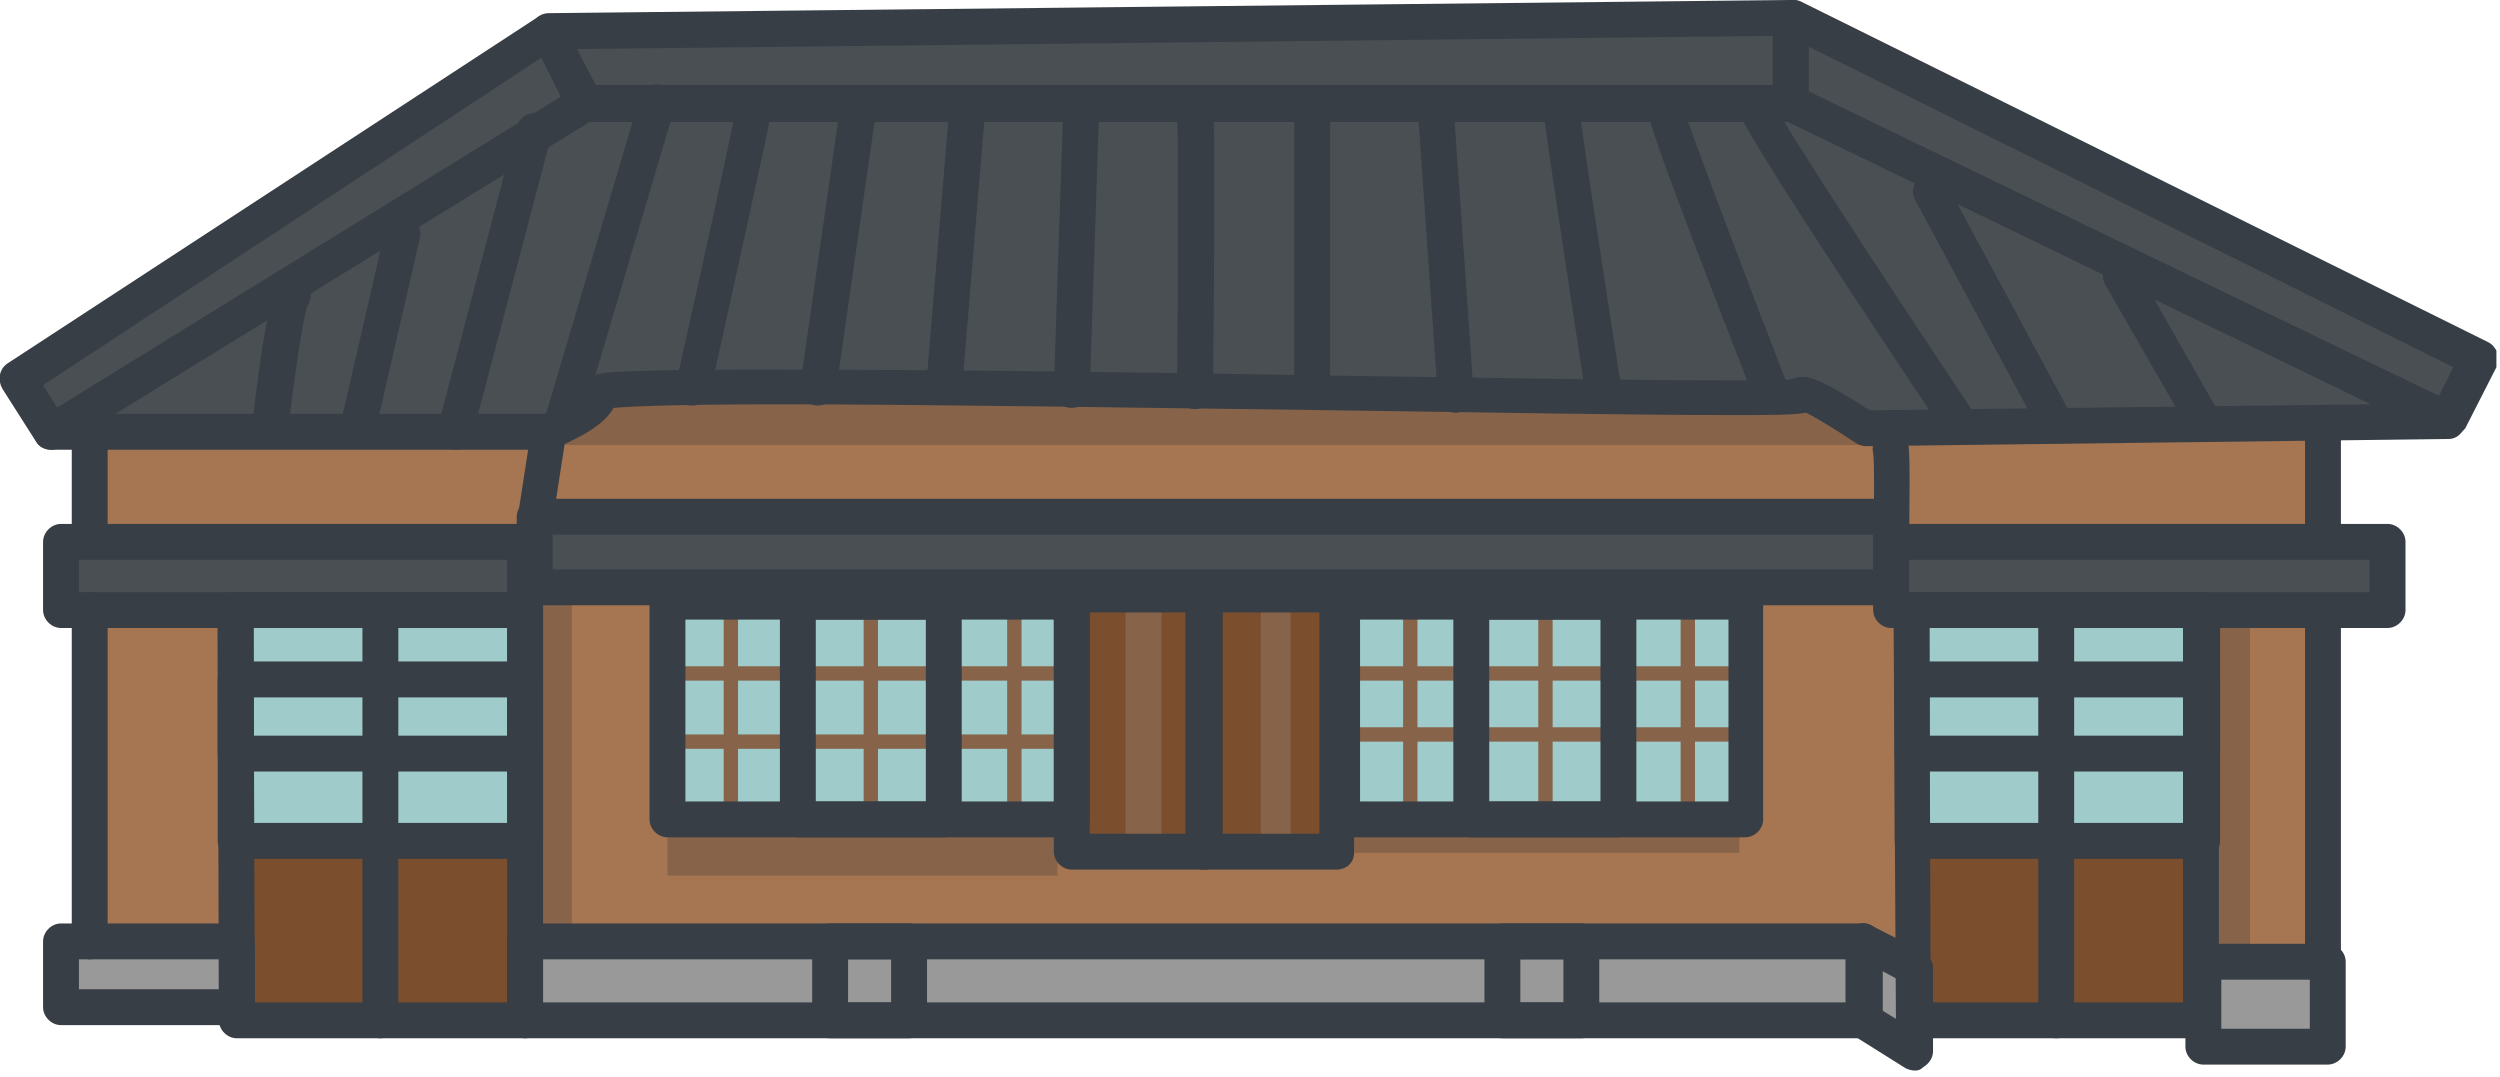 <svg width="209" height="90" viewBox="0 0 209 90" fill="none" xmlns="http://www.w3.org/2000/svg">
<g clip-path="url(#clip0_623_2778)">
<path d="M19 78.7H5.1V85.3H19V78.7Z" fill="#999999"/>
<path d="M19.8 51H7.5V78.7H19.8V51Z" fill="#A67551"/>
<path d="M45.3 43.2L157 42.5L158.1 45.2L194.6 44.2L194.2 35.3L158 36.4L150.6 33L49.3 33.1L45.8 36.1L45.3 36.8V36.1H7.5V45.2H45.3V43.2Z" fill="#A67551"/>
<path d="M145.9 68.5H112.2V70.3H90V68.1H54.9V49.7H43.9V78.7H54.9H88.5H90H112.2H113.3H159.1V70.3H159.8V50.3H145.9V68.5Z" fill="#A67551"/>
<path d="M194.6 51H184.1V80.4H194.6V51Z" fill="#A67551"/>
<path d="M43.9 70.3H20.3V85.3H43.9V70.3Z" fill="#7B4E2E"/>
<path d="M183.4 69.6H160.1V84H183.4V69.6Z" fill="#7B4E2E"/>
<path d="M112.2 50.3H89.6V71.2H112.2V50.3Z" fill="#7B4E2E"/>
<path d="M43.1 51H20.8V69.7H43.1V51Z" fill="#9FCCCA"/>
<path d="M89.6 50.3H55.8V68.5H89.6V50.3Z" fill="#9FCCCA"/>
<path d="M145.4 50.3H112.2V68.5H145.4V50.3Z" fill="#9FCCCA"/>
<path d="M183.5 51H160.7V69.6H183.5V51Z" fill="#9FCCCA"/>
<path d="M43.9 45.2H5.1V51.6H43.9V45.2Z" fill="#4A4F54"/>
<path d="M158.1 43.2H44.7V49.1H158.1V43.2Z" fill="#4A4F54"/>
<path d="M198.7 45.2H158.1V51.3H198.7V45.2Z" fill="#4A4F54"/>
<path d="M194.6 35.3C195.3 35.3 204 35.2 204 35.2L207.2 30.1L149.7 1.5L45.8 2.6L1.5 31.2L5.1 36.2L45.3 36.9L48.9 33.1H153.5L158.2 36.9L194.6 35.3Z" fill="#4A4F54"/>
<path d="M194.6 80.4H184.1V87.5H194.6V80.4Z" fill="#999999"/>
<path d="M159.8 80.4H156.5V86.6H159.8V80.4Z" fill="#999999"/>
<path d="M155.2 78.7H44.7V86.1H155.2V78.7Z" fill="#999999"/>
<path d="M47.799 49.7H44.399V78.4H47.799V49.7Z" fill="#866349"/>
<path d="M157.599 37.2H46.899L50.099 32.9H152.399L157.599 37.2Z" fill="#866349"/>
<path d="M88.4 68.1H55.8V73.2H88.4V68.1Z" fill="#866349"/>
<path d="M145.4 68.5H112.2V71.3H145.4V68.5Z" fill="#866349"/>
<path d="M188.099 51H184.899V80.4H188.099V51Z" fill="#866349"/>
<path d="M107.899 49.1H105.399V71.2H107.899V49.1Z" fill="#866349"/>
<path d="M97.1 48.4H94.1V70.6H97.1V48.4Z" fill="#866349"/>
<path d="M129.8 49.7H128.6V68.5H129.8V49.7Z" fill="#866349"/>
<path d="M145.3 55.7H113.1V56.9H145.3V55.7Z" fill="#866349"/>
<path d="M146 60.8H112.2V62H146V60.8Z" fill="#866349"/>
<path d="M141.7 49.7H140.5V68.5H141.7V49.7Z" fill="#866349"/>
<path d="M118.5 49.7H117.3V68.5H118.5V49.7Z" fill="#866349"/>
<path d="M85.4 49.7H84.2V68.5H85.4V49.7Z" fill="#866349"/>
<path d="M73.4 49.7H72.2V68.5H73.4V49.7Z" fill="#866349"/>
<path d="M88.9 55.7H56.7V56.9H88.9V55.7Z" fill="#866349"/>
<path d="M88.9 61.4H56.7V62.6H88.9V61.4Z" fill="#866349"/>
<path d="M61.7 49.7H60.5V68.5H61.7V49.7Z" fill="#866349"/>
<path d="M184.1 86.8H160C159.2 86.8 158.5 86.1 158.5 85.3L158.3 51C158.3 50.6 158.5 50.2 158.7 49.9C159 49.6 159.4 49.5 159.8 49.5H184C184.8 49.5 185.5 50.2 185.5 51V85.3C185.6 86.1 184.9 86.8 184.1 86.8ZM161.4 83.8H182.5V52.5H161.3L161.4 83.8Z" fill="#383E45"/>
<path d="M184.099 71.8H159.899C159.099 71.8 158.399 71.1 158.399 70.3V51C158.399 50.2 159.099 49.5 159.899 49.5H184.099C184.899 49.5 185.599 50.2 185.599 51V70.3C185.599 71.1 184.899 71.8 184.099 71.8ZM161.299 68.8H182.499V52.5H161.299V68.8Z" fill="#383E45"/>
<path d="M184.099 64.5H159.899C159.099 64.5 158.399 63.8 158.399 63V56.8C158.399 56 159.099 55.3 159.899 55.3H184.099C184.899 55.3 185.599 56 185.599 56.8V63C185.599 63.8 184.899 64.5 184.099 64.5ZM161.299 61.5H182.499V58.3H161.299V61.5Z" fill="#383E45"/>
<path d="M171.899 86.8C171.099 86.8 170.399 86.1 170.399 85.3V51.7C170.399 50.9 171.099 50.2 171.899 50.2C172.699 50.2 173.399 50.9 173.399 51.7V85.3C173.399 86.1 172.799 86.8 171.899 86.8Z" fill="#383E45"/>
<path d="M43.9 86.8H19.8C19 86.8 18.3 86.1 18.3 85.3L18.2 51C18.2 50.6 18.4 50.2 18.6 49.9C18.9 49.6 19.3 49.5 19.7 49.5H43.9C44.7 49.5 45.4 50.2 45.4 51V85.3C45.4 86.1 44.7 86.8 43.9 86.8ZM21.3 83.8H42.4V52.5H21.2L21.3 83.8Z" fill="#383E45"/>
<path d="M43.9 71.8H19.7C18.9 71.8 18.2 71.1 18.2 70.3V51C18.2 50.2 18.9 49.5 19.7 49.5H43.9C44.7 49.5 45.4 50.2 45.4 51V70.3C45.4 71.1 44.7 71.8 43.9 71.8ZM21.2 68.8H42.4V52.5H21.2V68.8Z" fill="#383E45"/>
<path d="M43.9 64.5H19.7C18.9 64.5 18.2 63.8 18.2 63V56.8C18.2 56 18.9 55.3 19.7 55.3H43.9C44.7 55.3 45.4 56 45.4 56.8V63C45.4 63.8 44.7 64.5 43.9 64.5ZM21.2 61.5H42.4V58.3H21.2V61.5Z" fill="#383E45"/>
<path d="M31.8 86.8C31 86.8 30.3 86.1 30.3 85.3V51.7C30.3 50.9 31 50.2 31.8 50.2C32.6 50.2 33.3 50.9 33.3 51.7V85.3C33.3 86.1 32.6 86.8 31.8 86.8Z" fill="#383E45"/>
<path d="M199.6 52.5H158.1C157.3 52.5 156.6 51.8 156.6 51V45.3C156.6 44.5 157.3 43.8 158.1 43.8H199.6C200.4 43.8 201.1 44.5 201.1 45.3V51C201.1 51.8 200.4 52.5 199.6 52.5ZM159.6 49.5H198.1V46.8H159.6V49.5Z" fill="#383E45"/>
<path d="M158.1 50.6H44.7C43.9 50.6 43.2 49.9 43.2 49.1V43.2C43.2 42.4 43.9 41.7 44.7 41.7H158.1C158.9 41.7 159.6 42.4 159.6 43.2V49.1C159.6 50 158.9 50.6 158.1 50.6ZM46.2 47.6H156.6V44.7H46.2V47.6Z" fill="#383E45"/>
<path d="M132.2 86.8H125.6C124.8 86.8 124.1 86.1 124.1 85.3V78.7C124.1 77.9 124.8 77.2 125.6 77.2H132.2C133 77.2 133.7 77.9 133.7 78.7V85.3C133.7 86.1 133 86.8 132.2 86.8ZM127.1 83.8H130.7V80.2H127.1V83.8Z" fill="#383E45"/>
<path d="M75.999 86.8H69.399C68.599 86.8 67.899 86.1 67.899 85.3V78.7C67.899 77.9 68.599 77.2 69.399 77.2H75.999C76.799 77.2 77.499 77.9 77.499 78.7V85.3C77.499 86.1 76.799 86.8 75.999 86.8ZM70.899 83.8H74.499V80.2H70.899V83.8Z" fill="#383E45"/>
<path d="M145.9 70H112.1C111.3 70 110.6 69.3 110.6 68.5V50.3C110.6 49.5 111.3 48.8 112.1 48.8H145.9C146.7 48.8 147.4 49.5 147.4 50.3V68.5C147.4 69.3 146.7 70 145.9 70ZM113.7 67H144.5V51.8H113.7V67Z" fill="#383E45"/>
<path d="M135.2 70H123C122.2 70 121.5 69.3 121.5 68.5V50.3C121.5 49.5 122.2 48.8 123 48.8H135.3C136.1 48.8 136.8 49.5 136.8 50.3V68.5C136.7 69.3 136.1 70 135.2 70ZM124.5 67H133.8V51.8H124.5V67Z" fill="#383E45"/>
<path d="M89.6 70H55.8C55 70 54.3 69.3 54.3 68.5V50.3C54.3 49.5 55 48.8 55.8 48.8H89.6C90.4 48.8 91.1 49.5 91.1 50.3V68.5C91.1 69.3 90.4 70 89.6 70ZM57.3 67H88.1V51.8H57.3V67Z" fill="#383E45"/>
<path d="M78.9 70H66.7C65.9 70 65.2 69.3 65.2 68.5V50.3C65.2 49.5 65.9 48.8 66.7 48.8H78.9C79.7 48.8 80.4 49.5 80.4 50.3V68.5C80.4 69.3 79.7 70 78.9 70ZM68.2 67H77.4V51.8H68.2V67Z" fill="#383E45"/>
<path d="M111.7 72.7H100.6C99.8 72.7 99.1 72 99.1 71.2V49.7C99.1 48.9 99.8 48.2 100.6 48.2H111.7C112.5 48.2 113.2 48.9 113.2 49.7V71.3C113.2 72.1 112.6 72.7 111.7 72.7ZM102.2 69.7H110.3V51.2H102.2V69.7Z" fill="#383E45"/>
<path d="M100.7 72.7H89.6C88.8 72.7 88.1 72 88.1 71.2V49.7C88.1 48.9 88.8 48.2 89.6 48.2H100.7C101.5 48.2 102.2 48.9 102.2 49.7V71.3C102.2 72.1 101.5 72.7 100.7 72.7ZM91.1 69.7H99.2V51.2H91.1V69.7Z" fill="#383E45"/>
<path d="M194.6 89H184.2C183.4 89 182.7 88.3 182.7 87.5V80.4C182.7 79.6 183.4 78.9 184.2 78.9H194.6C195.4 78.9 196.1 79.6 196.1 80.4V87.5C196.1 88.3 195.4 89 194.6 89ZM185.7 86H193.1V81.9H185.7V86Z" fill="#383E45"/>
<path d="M155.899 86.8H43.899C43.099 86.8 42.399 86.1 42.399 85.3V78.7C42.399 77.9 43.099 77.2 43.899 77.2H155.799C156.599 77.2 157.299 77.9 157.299 78.7V85.3C157.399 86.1 156.699 86.8 155.899 86.8ZM45.399 83.8H154.299V80.2H45.399V83.8Z" fill="#383E45"/>
<path d="M160.1 89.5C159.8 89.5 159.5 89.4 159.3 89.3L155 86.6C154.6 86.3 154.3 85.8 154.3 85.3V78.7C154.3 78.2 154.6 77.7 155 77.4C155.5 77.1 156 77.1 156.5 77.4L160.8 79.6C161.3 79.9 161.6 80.4 161.6 80.9V87.9C161.6 88.4 161.3 88.9 160.8 89.2C160.6 89.4 160.4 89.5 160.1 89.5ZM157.4 84.5L158.7 85.3V81.9L157.4 81.2V84.5Z" fill="#383E45"/>
<path d="M194.2 82.3C193.4 82.3 192.7 81.6 192.7 80.8V51.3C192.7 50.5 193.4 49.8 194.2 49.8C195 49.8 195.7 50.5 195.7 51.3V80.7C195.7 81.6 195 82.3 194.2 82.3Z" fill="#383E45"/>
<path d="M45.8 37.6H4.3C3.6 37.6 3 37.2 2.9 36.5C2.7 35.9 3 35.2 3.6 34.8L48 7.4C48.2 7.3 48.5 7.2 48.8 7.2H149.8C150 7.2 150.2 7.3 150.5 7.3L205.3 33.8C205.9 34.1 206.3 34.8 206.1 35.5C205.9 36.2 205.4 36.7 204.7 36.7L156 37.3C155.7 37.3 155.4 37.2 155.1 37C153.6 36 151.8 34.9 151 34.5C150 34.7 148 34.7 144.5 34.7C137.4 34.7 124.8 34.5 111.5 34.3C95.6 34.1 77.5 33.8 65.2 33.8C55.8 33.8 52.4 34 51.3 34.1C50.4 35.7 48 36.8 46.5 37.4C46.2 37.6 46 37.6 45.8 37.6ZM9.6 34.6H45.5C46.9 34 48.2 33.2 48.5 32.7C48.6 31.1 50.3 31.1 54.1 31C56.6 30.9 60.2 30.9 65.1 30.9C77.4 30.9 95.4 31.1 111.4 31.4C124.7 31.6 137.3 31.8 144.3 31.8C147.8 31.8 149.2 31.8 149.8 31.7C150 31.6 150.3 31.5 150.7 31.5C151.1 31.5 152 31.5 156.3 34.3L198.2 33.8L149.5 10.2H49.3L9.6 34.6Z" fill="#383E45"/>
<path d="M149.7 10.1H48.8C48.2 10.1 47.7 9.8 47.5 9.3L44.5 3.3C44.3 2.8 44.3 2.3 44.6 1.8C44.9 1.4 45.3 1.1 45.9 1.1L149.7 0C150.1 0 150.5 0.2 150.8 0.4C151.1 0.7 151.2 1.1 151.2 1.5V8.6C151.2 9.5 150.5 10.1 149.7 10.1ZM49.8 7.1H148.2V3L48.2 4.1L49.8 7.1Z" fill="#383E45"/>
<path d="M204.6 36.6C204.4 36.6 204.2 36.6 203.9 36.5L149.1 10C148.6 9.7 148.3 9.2 148.3 8.6V1.5C148.3 1 148.6 0.5 149 0.2C149.4 -0.1 150 -0.1 150.5 0.1L208 28.6C208.4 28.8 208.6 29.1 208.8 29.5C208.9 29.9 208.9 30.3 208.7 30.7L206.1 35.8C205.7 36.3 205.1 36.6 204.6 36.6ZM151.2 7.7L203.9 33.1L205.1 30.7L151.2 3.9V7.7Z" fill="#383E45"/>
<path d="M4.3 37.6C3.8 37.6 3.3 37.4 3 36.9L0.2 32.5C-0.2 31.8 -0.1 30.9 0.6 30.4L45 1.4C45.4 1.2 45.8 1.1 46.2 1.2C46.6 1.3 47 1.6 47.2 2L50.2 8C50.5 8.7 50.3 9.5 49.6 9.9L5.1 37.4C4.9 37.5 4.6 37.6 4.3 37.6ZM3.6 32.2L4.8 34.1L46.9 8.1L45.3 4.8L3.6 32.2Z" fill="#383E45"/>
<path d="M43.9 52.5H5.1C4.3 52.5 3.6 51.8 3.6 51V45.3C3.6 44.5 4.3 43.8 5.1 43.8H43.9C44.7 43.8 45.4 44.5 45.4 45.3V51C45.4 51.8 44.7 52.5 43.9 52.5ZM6.6 49.5H42.4V46.8H6.6V49.5Z" fill="#383E45"/>
<path d="M19.8 85.7H5.1C4.3 85.7 3.6 85 3.6 84.2V78.7C3.6 77.9 4.3 77.2 5.1 77.2H19.8C20.6 77.2 21.3 77.9 21.3 78.7V84.2C21.3 85 20.6 85.7 19.8 85.7ZM6.6 82.7H18.3V80.2H6.6V82.7Z" fill="#383E45"/>
<path d="M7.5 80.2C6.7 80.2 6 79.5 6 78.7V51C6 50.2 6.7 49.5 7.5 49.5C8.3 49.5 9 50.1 9 51V78.7C9 79.5 8.3 80.2 7.5 80.2Z" fill="#383E45"/>
<path d="M147.999 34.2C147.399 34.2 146.799 33.8 146.599 33.2C137.899 10.9 137.899 10.1 137.899 9.7C137.899 8.9 138.599 8.2 139.399 8.2C140.199 8.2 140.799 8.8 140.899 9.5C141.299 10.9 146.299 24.1 149.399 32.1C149.699 32.9 149.299 33.7 148.499 34C148.399 34.2 148.199 34.2 147.999 34.2Z" fill="#383E45"/>
<path d="M163.9 37.1C163.4 37.1 162.9 36.9 162.7 36.4C145.1 10.1 145.1 9.1 145.1 8.6C145.1 7.8 145.8 7.1 146.6 7.1C147.3 7.1 147.9 7.6 148.1 8.3C148.9 10.2 159 25.5 165.2 34.8C165.7 35.5 165.5 36.4 164.8 36.9C164.5 37.1 164.2 37.1 163.9 37.1Z" fill="#383E45"/>
<path d="M171.9 37C171.4 37 170.8 36.7 170.6 36.2L160.1 16.7C159.7 16 160 15.1 160.7 14.7C161.4 14.3 162.3 14.6 162.7 15.3L173.2 34.8C173.6 35.5 173.3 36.4 172.6 36.8C172.4 37 172.2 37 171.9 37Z" fill="#383E45"/>
<path d="M184.2 36.6C183.7 36.6 183.2 36.3 182.9 35.8L176 23.8C175.6 23.1 175.8 22.2 176.6 21.8C177.3 21.4 178.2 21.6 178.6 22.4L185.5 34.5C185.9 35.2 185.7 36.1 184.9 36.5C184.7 36.6 184.5 36.6 184.2 36.6Z" fill="#383E45"/>
<path d="M134.1 34.6C133.4 34.6 132.7 34.1 132.6 33.3C131.3 24.8 129.1 10.4 129.1 9.7C129.1 8.9 129.8 8.2 130.6 8.2C131.4 8.2 132.1 8.8 132.1 9.6C132.2 10.6 134.2 24 135.6 32.8C135.7 33.6 135.2 34.4 134.3 34.5C134.2 34.6 134.2 34.6 134.1 34.6Z" fill="#383E45"/>
<path d="M99.9 34.2C99.1 34.2 98.4 33.5 98.4 32.7C98.5 24.1 98.5 10 98.4 8.9C98.3 8.1 98.9 7.3 99.7 7.2C100.5 7.1 101.2 7.6 101.4 8.4C101.6 9.5 101.5 25.8 101.4 32.7C101.4 33.5 100.7 34.2 99.9 34.2Z" fill="#383E45"/>
<path d="M109.7 34.2C108.9 34.2 108.2 33.5 108.2 32.7V9.8C108.2 9 108.9 8.3 109.7 8.3C110.5 8.3 111.2 9 111.2 9.8V32.7C111.2 33.5 110.6 34.2 109.7 34.2Z" fill="#383E45"/>
<path d="M121.7 34.5C120.9 34.5 120.3 33.9 120.2 33.1L118.5 8.8C118.4 8 119.1 7.3 119.9 7.2C120.7 7.1 121.4 7.8 121.5 8.6L123.2 32.9C123.3 33.7 122.6 34.4 121.8 34.5C121.8 34.5 121.8 34.5 121.7 34.5Z" fill="#383E45"/>
<path d="M89.6 34.1C88.7 34.1 88.1 33.4 88.1 32.5L88.9 8.6C88.9 7.8 89.6 7.1 90.5 7.2C91.3 7.2 92 7.9 91.9 8.8L91.1 32.7C91.1 33.4 90.4 34.1 89.6 34.1Z" fill="#383E45"/>
<path d="M46.9 37.1C46.8 37.1 46.6 37.1 46.5 37C45.7 36.8 45.3 35.9 45.5 35.1L53.5 8.1C53.7 7.3 54.6 6.9 55.4 7.1C56.2 7.3 56.6 8.2 56.4 9L48.4 36C48.1 36.7 47.5 37.1 46.9 37.1Z" fill="#383E45"/>
<path d="M57.9 33.9C57.8 33.9 57.7 33.9 57.6 33.9C56.8 33.7 56.3 32.9 56.5 32.1C58.5 23.2 61.5 9.7 61.6 8.5C61.6 7.7 62.3 7.1 63.1 7.1C63.9 7.1 64.6 7.8 64.6 8.6C64.6 9.2 62.8 17.3 59.4 32.7C59.2 33.5 58.6 33.9 57.9 33.9Z" fill="#383E45"/>
<path d="M68.4 33.9C68.3 33.9 68.3 33.9 68.2 33.9C67.4 33.8 66.8 33 66.9 32.2L70.3 8.5C70.4 7.6 71.2 7 72 7.2C72.8 7.3 73.4 8.1 73.3 8.9L69.9 32.6C69.8 33.4 69.1 33.9 68.4 33.9Z" fill="#383E45"/>
<path d="M79 33H78.9C78.1 32.9 77.5 32.2 77.5 31.4L79.4 8.6C79.5 7.8 80.2 7.2 81 7.2C81.8 7.3 82.4 8 82.4 8.8L80.5 31.6C80.4 32.4 79.7 33 79 33Z" fill="#383E45"/>
<path d="M38.1 37.6C38 37.6 37.8 37.6 37.7 37.5C36.9 37.3 36.4 36.5 36.6 35.7L43.2 10.6C43.4 9.8 44.2 9.3 45 9.5C45.8 9.7 46.3 10.5 46.1 11.3L39.5 36.4C39.4 37.2 38.7 37.6 38.1 37.6Z" fill="#383E45"/>
<path d="M29.9 37.1C29.8 37.1 29.7 37.1 29.6 37.1C28.8 36.9 28.3 36.1 28.5 35.3L32.2 19.2C32.4 18.4 33.2 17.9 34 18.1C34.8 18.3 35.3 19.1 35.1 19.9L31.4 36C31.2 36.7 30.6 37.1 29.9 37.1Z" fill="#383E45"/>
<path d="M22.6 37.1C22.5 37.1 22.5 37.1 22.4 37.1C21.6 37 21 36.3 21.1 35.4C22.4 24.1 23.1 23.7 23.8 23.3C24.5 22.9 25.4 23.1 25.8 23.9C26.1 24.4 26 25.1 25.7 25.6C25.3 26.7 24.6 31.6 24.1 35.8C24 36.6 23.3 37.1 22.6 37.1Z" fill="#383E45"/>
<path d="M7.5 45.8C6.7 45.8 6 45.1 6 44.3V36.1C6 35.3 6.7 34.6 7.5 34.6C8.3 34.6 9 35.3 9 36.1V44.3C9 45.2 8.3 45.8 7.5 45.8Z" fill="#383E45"/>
<path d="M44.7 44.8C44.599 44.8 44.499 44.8 44.499 44.8C43.7 44.7 43.099 43.9 43.3 43.1L44.4 36C44.499 35.2 45.3 34.6 46.099 34.8C46.9 34.9 47.499 35.7 47.3 36.5L46.2 43.6C46.099 44.2 45.4 44.8 44.7 44.8Z" fill="#383E45"/>
<path d="M194.2 46.7C193.4 46.7 192.7 46 192.7 45.2V36.1C192.7 35.3 193.4 34.6 194.2 34.6C195 34.6 195.7 35.3 195.7 36.1V45.2C195.7 46.1 195 46.7 194.2 46.7Z" fill="#383E45"/>
<path d="M158.1 46.7C157.2 46.7 156.6 46 156.6 45.2C156.7 42.1 156.7 38.6 156.6 37.9C156.4 37.1 156.9 36.4 157.6 36.1C158.4 35.9 159.2 36.3 159.5 37.1C159.6 37.3 159.7 37.9 159.6 45.2C159.6 46.1 158.9 46.7 158.1 46.7Z" fill="#383E45"/>
</g>
<defs>
<clipPath id="clip0_623_2778">
<rect width="208.7" height="89.5" fill="white"/>
</clipPath>
</defs>
</svg>
